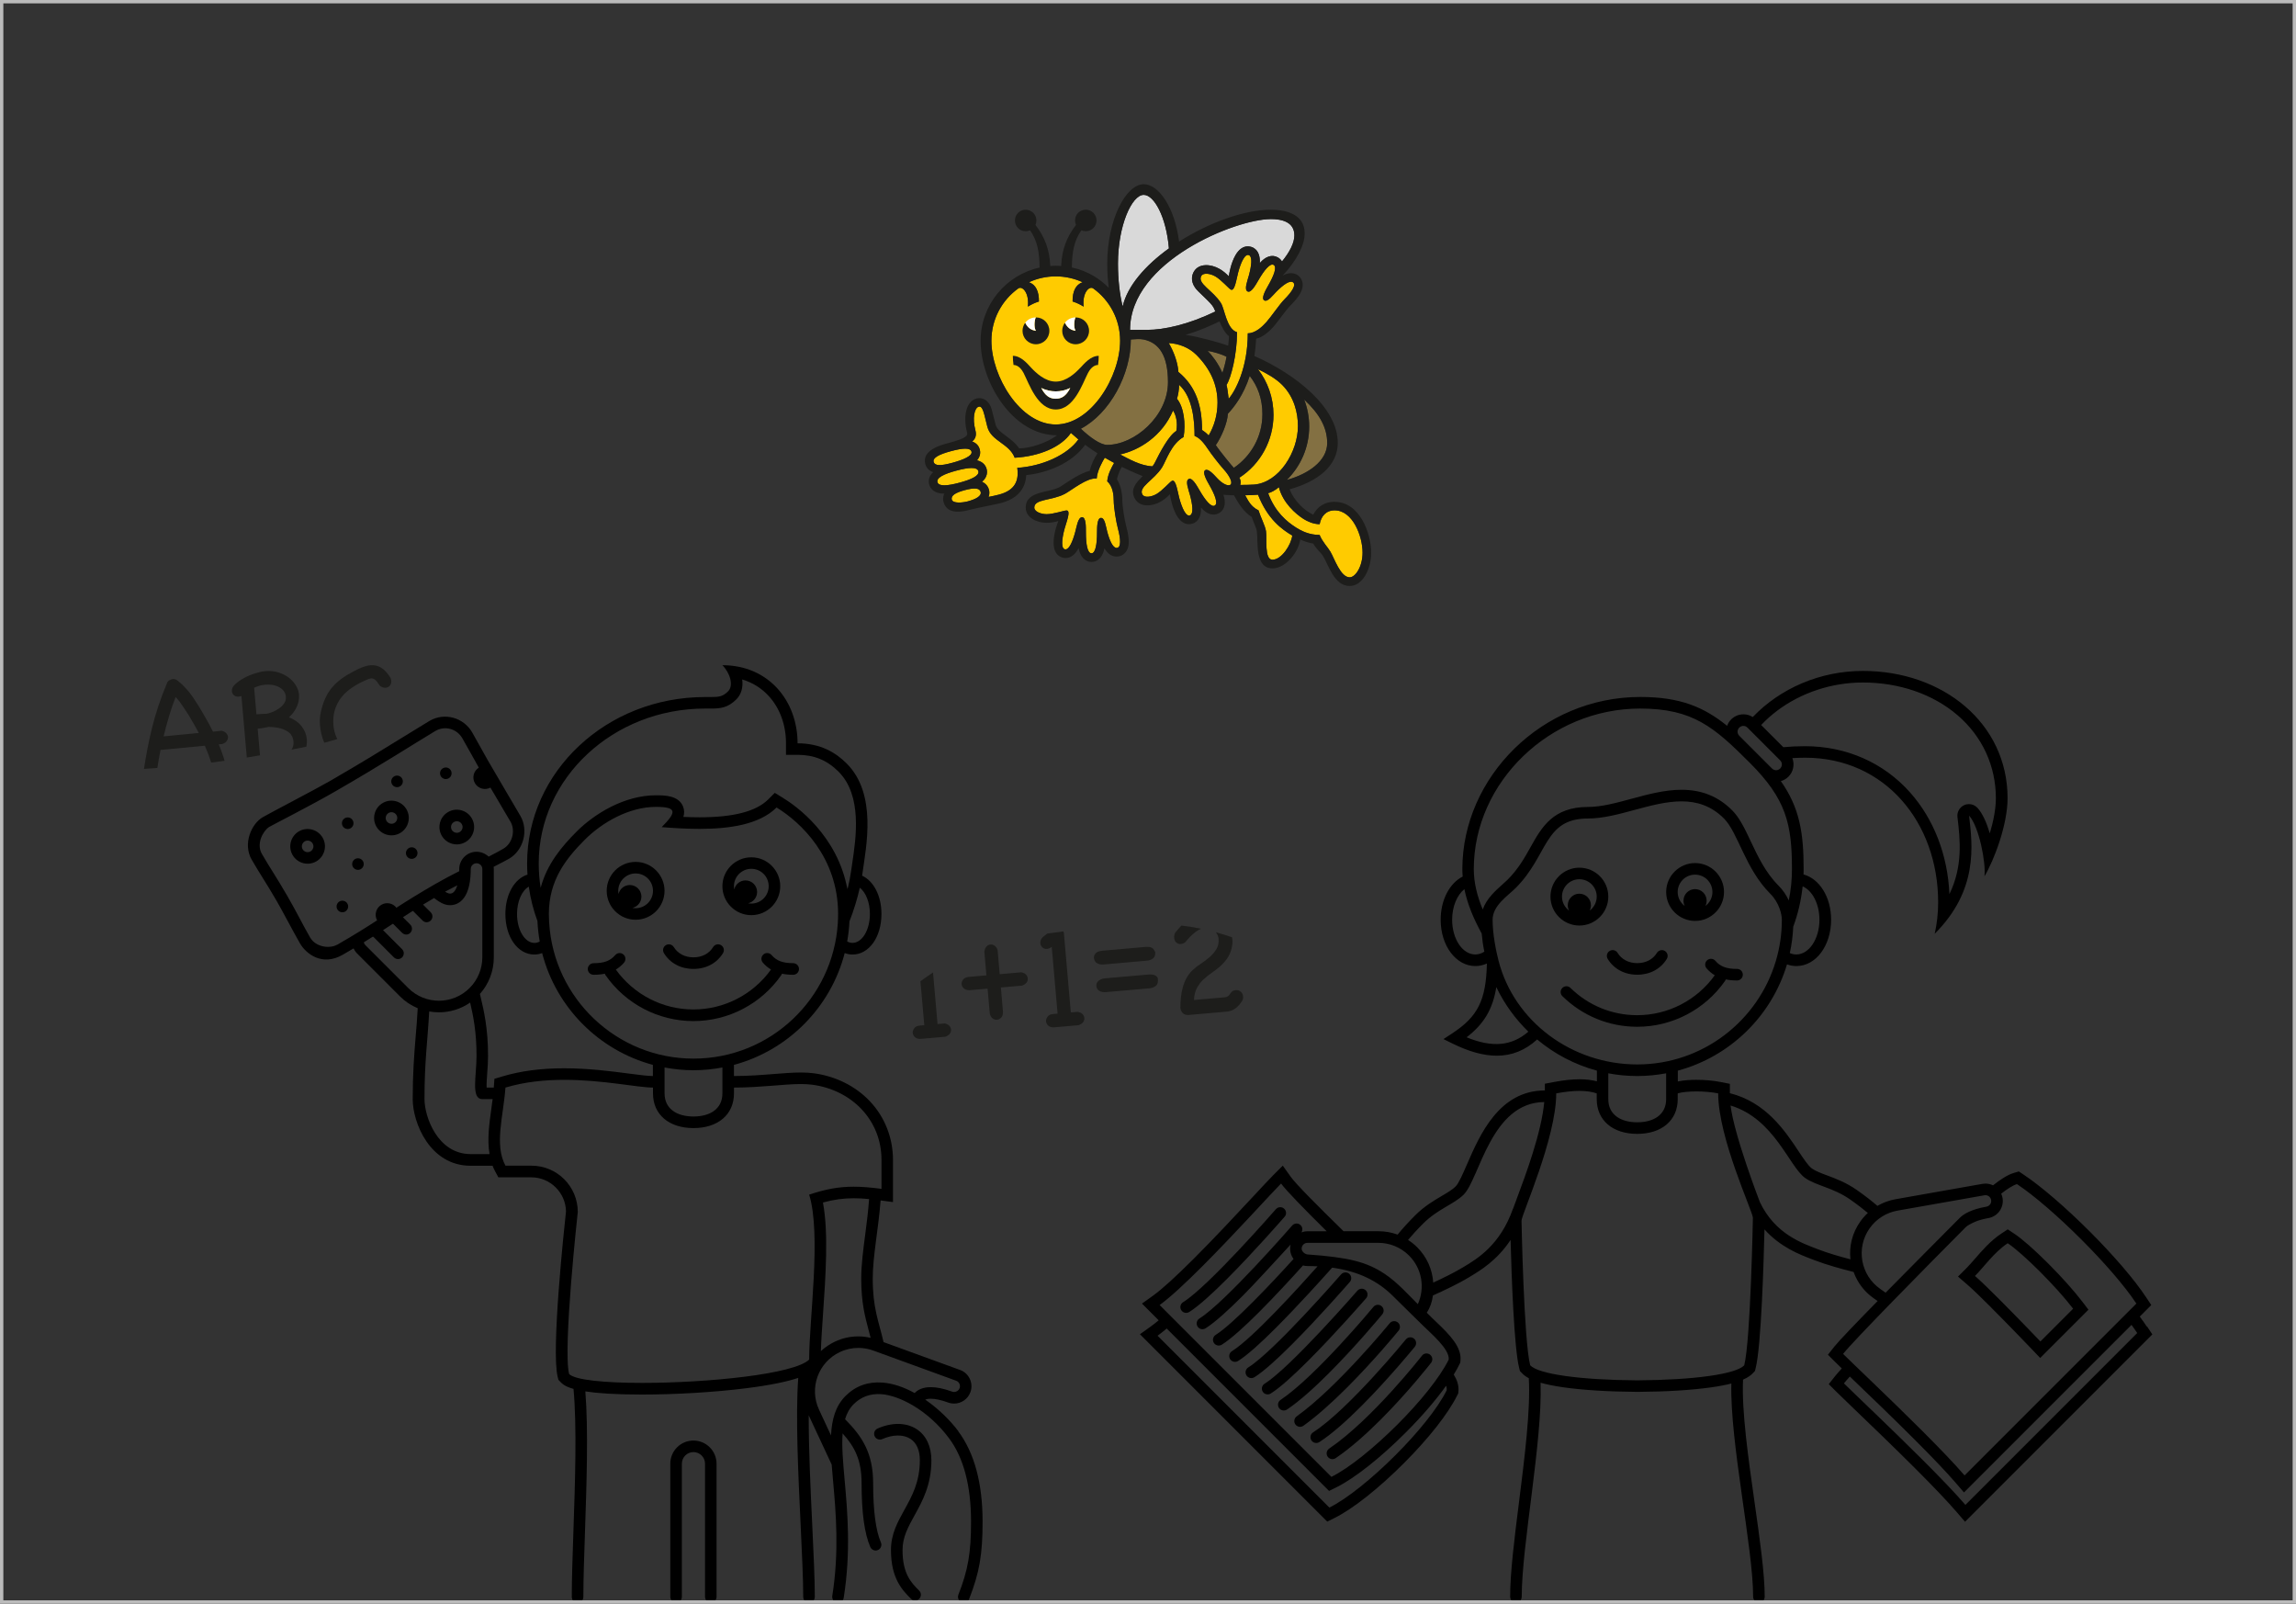 <?xml version="1.0" encoding="UTF-8"?>
<svg id="Ebene_1" data-name="Ebene 1" xmlns="http://www.w3.org/2000/svg" version="1.1" viewBox="0 0 686 479">
  <rect x="0" y="0" width="686" height="479" fill="#333333" stroke="none"/>
  <defs>
    <style>
      .cls-1 {
        fill: #bbb;
      }

      .cls-1, .cls-2, .cls-3, .cls-4, .cls-5, .cls-6, .cls-7 {
        stroke-width: 0px;
      }

      .cls-2 {
        fill: #ffcb00;
      }

      .cls-3 {
        fill: #1d1d1b;
      }

      .cls-4 {
        fill: #837042;
      }

      .cls-5 {
        fill: #000;
      }

      .cls-6 {
        fill: #d9d9d9;
      }

      .cls-7 {
        fill: #fff;
      }
    </style>
  </defs>
  <g>
    <path class="cls-5" d="M212.38,478.67c-.95,0-1.73-.77-1.73-1.73v-39.75c0-1.91-1.55-3.46-3.46-3.46s-3.46,1.55-3.46,3.46v39.75c0,.95-.77,1.73-1.73,1.73s-1.73-.77-1.73-1.73v-39.75c0-3.81,3.1-6.91,6.91-6.91s6.91,3.1,6.91,6.91v39.75c0,.95-.77,1.73-1.73,1.73Z"/>
    <g>
      <path class="cls-5" d="M189.91,257.44c-4.77,0-8.64,3.88-8.64,8.64s3.88,8.64,8.64,8.64,8.64-3.88,8.64-8.64-3.88-8.64-8.64-8.64ZM189.91,271.27c-.33,0-.64-.03-.95-.09,1.53-.35,2.68-1.72,2.68-3.37,0-1.91-1.55-3.46-3.46-3.46-1.64,0-3.01,1.15-3.37,2.68-.06-.31-.09-.63-.09-.95,0-2.86,2.32-5.19,5.19-5.19s5.19,2.32,5.19,5.19-2.32,5.19-5.19,5.19Z"/>
      <path class="cls-5" d="M224.48,256.07c-4.77,0-8.64,3.88-8.64,8.64s3.88,8.64,8.64,8.64,8.64-3.88,8.64-8.64-3.88-8.64-8.64-8.64ZM224.48,269.89c-.33,0-.64-.03-.95-.09,1.53-.35,2.68-1.72,2.68-3.37,0-1.91-1.55-3.46-3.46-3.46-1.64,0-3.01,1.15-3.37,2.68-.06-.31-.09-.63-.09-.95,0-2.86,2.32-5.19,5.19-5.19s5.19,2.32,5.19,5.19-2.32,5.19-5.19,5.19Z"/>
    </g>
    <g>
      <path class="cls-5" d="M207.2,289.41c3.78,0,7-1.72,8.82-4.72.5-.82.24-1.88-.58-2.38-.81-.5-1.88-.24-2.38.58-1.18,1.94-3.32,3.06-5.87,3.06s-4.68-1.12-5.87-3.06c-.5-.81-1.56-1.07-2.38-.58-.82.5-1.07,1.56-.58,2.38,1.83,3,5.04,4.72,8.82,4.72Z"/>
      <path class="cls-5" d="M237.01,287.69c-3.12,0-4.99-.7-6.47-2.42-.62-.72-1.71-.81-2.44-.19-.72.62-.81,1.71-.19,2.44.73.85,1.55,1.53,2.45,2.07-5.36,7.47-13.99,11.93-23.18,11.93s-17.82-4.45-23.18-11.92c.91-.54,1.72-1.22,2.45-2.07.62-.72.54-1.82-.19-2.44-.73-.62-1.82-.54-2.44.19-1.48,1.72-3.35,2.42-6.47,2.42-.95,0-1.73.77-1.73,1.73s.77,1.73,1.73,1.73c1.24,0,2.35-.11,3.36-.32.05.15.12.31.22.45,5.98,8.58,15.79,13.7,26.24,13.7s20.25-5.12,26.24-13.7c.1-.14.16-.29.22-.45,1.02.21,2.13.32,3.36.32.95,0,1.73-.77,1.73-1.73s-.77-1.73-1.73-1.73Z"/>
    </g>
    <g>
      <path class="cls-5" d="M91.05,251.31c.83-.48,1.88-.19,2.36.63s.19,1.88-.63,2.36-1.88.19-2.36-.63-.19-1.88.63-2.36M89.32,248.31c-2.48,1.43-3.33,4.61-1.9,7.08,1.43,2.48,4.61,3.33,7.08,1.9s3.33-4.61,1.9-7.08-4.61-3.33-7.08-1.9h0Z"/>
      <path class="cls-5" d="M135.62,245.53c.83-.48,1.88-.19,2.36.63s.19,1.88-.63,2.36-1.88.19-2.36-.63-.19-1.88.63-2.36M133.89,242.54c-2.48,1.43-3.33,4.61-1.9,7.08,1.43,2.48,4.61,3.33,7.08,1.9,2.48-1.43,3.33-4.61,1.9-7.08-1.43-2.48-4.61-3.33-7.08-1.9h0Z"/>
      <path class="cls-5" d="M116.1,242.83c.83-.48,1.88-.19,2.36.63s.19,1.88-.63,2.36-1.88.19-2.36-.63-.19-1.88.63-2.36M114.37,239.84c-2.48,1.43-3.33,4.61-1.9,7.08s4.61,3.33,7.08,1.9,3.33-4.61,1.9-7.08-4.61-3.33-7.08-1.9h0Z"/>
      <circle class="cls-5" cx="106.95" cy="258.09" r="1.73"/>
      <circle class="cls-5" cx="118.63" cy="233.39" r="1.73"/>
      <circle class="cls-5" cx="102.29" cy="270.76" r="1.73"/>
      <circle class="cls-5" cx="123.01" cy="254.81" r="1.73"/>
      <circle class="cls-5" cx="133.2" cy="230.97" r="1.73"/>
      <circle class="cls-5" cx="103.89" cy="245.89" r="1.73"/>
    </g>
    <g>
      <path class="cls-3" d="M100.77,220.74c-.11-.22-.21-.44-.31-.67-.45-1.08-.73-2.2-.83-3.36-.14-1.64-.02-3.13.36-4.46.39-1.33.96-2.53,1.73-3.58.77-1.06,1.68-1.98,2.75-2.77,1.07-.79,2.19-1.48,3.37-2.07.72-.32,1.31-.59,1.78-.81.47-.22.88-.34,1.23-.38.45-.04.87.1,1.25.43.39.32.84.9,1.37,1.73.56.47,1.15.68,1.76.63.51-.05.93-.26,1.26-.65.32-.39.46-.87.41-1.45-.03-.29-.1-.58-.22-.86-.94-1.48-1.89-2.5-2.85-3.06-.96-.57-2-.8-3.13-.7-.74.06-1.51.25-2.31.54-.8.3-1.67.7-2.6,1.2-1.43.74-2.69,1.51-3.77,2.3-1.08.79-2.03,1.67-2.84,2.63-.81.96-1.48,2.05-2.03,3.27-.54,1.22-.99,2.62-1.34,4.21-.25,1.19-.32,2.46-.2,3.82.16,1.86.59,3.58,1.27,5.16,1.35-.34,2.63-.7,3.87-1.09Z"/>
      <path class="cls-3" d="M71.27,208.09c.29-.03.58-.1.86-.22l1.61,18.4c1.27-.21,2.53-.42,3.79-.64l.15-.03-.69-7.94c.55-.05,1.1-.12,1.66-.22.56-.1,1.11-.2,1.65-.32.94.01,1.87.1,2.77.27.91.16,1.75.47,2.54.92.65.33,1.14.78,1.48,1.33.34.55.54,1.15.6,1.8.08.97-.11,1.79-.57,2.46,1.55-.29,3.01-.57,4.4-.86.16-.74.22-1.48.15-2.24-.12-1.35-.62-2.62-1.5-3.79-.88-1.17-2.16-2.09-3.84-2.76,1.05-.94,1.85-2,2.37-3.2.53-1.2.74-2.41.63-3.63-.08-.87-.37-1.74-.89-2.62-.52-.88-1.22-1.66-2.1-2.35-.89-.68-1.94-1.22-3.16-1.6-1.22-.38-2.55-.51-4-.38-.81.07-1.78.29-2.94.65-1.15.36-2.26.82-3.31,1.39-1.05.56-1.94,1.18-2.66,1.86-.72.68-1.05,1.37-.99,2.08.04.48.25.89.62,1.21.37.33.83.46,1.38.42ZM75.91,205.44c1.03-.51,2.15-.82,3.38-.93.64-.06,1.32-.03,2.03.07.71.1,1.35.3,1.93.59.58.29,1.07.68,1.47,1.16.4.48.63,1.08.69,1.79.06.74-.11,1.41-.53,1.99-.42.59-.93,1.1-1.55,1.52-.61.43-1.26.78-1.95,1.05-.69.27-1.26.44-1.71.51-.52.01-1.03.03-1.53.06-.5.03-1.01.06-1.52.11l-.69-7.93Z"/>
      <path class="cls-3" d="M47.01,229.4c.29-1.85.6-3.67.96-5.44.06,0,.14,0,.22,0,.08,0,.15.01.22,0l12.8-1.22c.61,1.41,1.16,2.83,1.64,4.26.09.26.16.52.24.78,1.34-.17,2.68-.35,4.01-.53-.1-.34-.19-.69-.3-1.03-.42-1.31-.9-2.61-1.44-3.89l1.01-.09c.6-.18,1.05-.47,1.34-.87.29-.4.42-.8.41-1.2-.02-.4-.19-.79-.51-1.15-.32-.36-.8-.61-1.43-.75l-2.56.27c-.35-.72-.72-1.43-1.09-2.14-.37-.71-.77-1.43-1.19-2.14-1.12-2.01-2.33-3.98-3.63-5.91-1.31-1.93-2.87-3.63-4.68-5.09-.03,0-.05,0-.05-.02,0-.02-.02-.02-.05-.02-.25-.21-.53-.33-.86-.39-.33-.05-.67,0-1.01.16-.69.22-1.11.65-1.25,1.28-1.88,4.45-3.38,8.97-4.49,13.56-.94,3.89-1.7,7.84-2.31,11.84,1.32-.08,2.66-.18,4.01-.28ZM50.48,214c.59-1.97,1.26-3.91,2-5.82.75.81,1.43,1.68,2.03,2.6.6.92,1.2,1.83,1.8,2.72.53.9,1.06,1.79,1.57,2.69.52.9,1.03,1.81,1.53,2.74l-10.53,1.02c.48-1.99,1.01-3.97,1.6-5.93Z"/>
    </g>
    <g>
      <g>
        <path class="cls-3" d="M287.93,295.19c-.37-.36-.58-.76-.62-1.21-.04-.48.1-.94.44-1.38.33-.43.87-.7,1.61-.8l5.36-.47-.62-7.1c.1-.66.32-1.16.65-1.52.33-.35.71-.55,1.17-.59.42-.04.83.07,1.22.33.4.26.7.69.92,1.28l.63,7.25,6.43-.56c.63.11,1.1.33,1.42.68.32.35.5.73.54,1.15.04.45-.09.87-.38,1.25-.29.38-.75.68-1.38.9l-6.28.55.63,7.25c.03.74-.14,1.32-.51,1.72-.37.41-.8.63-1.28.67-.45.04-.88-.09-1.3-.4-.42-.3-.7-.81-.86-1.51l-.65-7.39-5.51.48c-.72-.03-1.26-.23-1.63-.59Z"/>
        <path class="cls-3" d="M345.15,284.44c.07.81-.14,1.41-.62,1.81-.48.4-1.13.63-1.93.7l-12.76,1.12c-.81.07-1.49-.05-2.05-.36-.56-.31-.88-.86-.95-1.67.02-.49.14-.84.35-1.05.31-.58,1.07-.92,2.3-1.03l12.76-1.12c1.16-.1,1.94.11,2.34.62.37.49.56.81.57.97ZM345.92,292.16c.16,1.06-.02,1.81-.53,2.26-.51.45-1.19.71-2.03.79l-12.85,1.12c-.87.08-1.56-.05-2.08-.38-.52-.33-.8-.81-.86-1.43s.17-1.15.67-1.57c.5-.42,1.14-.66,1.91-.73l12.85-1.12c1.58-.14,2.55.21,2.92,1.06Z"/>
      </g>
      <g>
        <path class="cls-3" d="M354.23,281.34c.88-1.12,1.86-2.1,2.95-2.96.52-.41,1.08-.73,1.68-.97-1.87-.39-3.81-.71-5.87-.95-.02.02-.04.04-.06.06-.65.69-1.26,1.38-1.81,2.08-.25.51-.35,1.02-.3,1.54.05.58.26,1.04.63,1.38.37.34.83.49,1.38.44.52-.05.98-.25,1.41-.61Z"/>
        <path class="cls-3" d="M370.72,296.23c-.39-.37-.87-.53-1.45-.48-.16.01-.35.05-.55.1-.21.05-.39.13-.54.24-.12.08-.31.29-.55.63-.25.35-.4.55-.46.62-.09.07-.23.17-.41.3-.18.13-.47.21-.85.25l-9.18.8c.07-1.43.37-2.64.9-3.61.53-.97,1.18-1.82,1.95-2.53.77-.72,1.6-1.38,2.5-2,.9-.61,1.77-1.29,2.6-2.03.83-.74,1.56-1.61,2.21-2.6.64-1,1.08-2.25,1.3-3.77.06-.46.07-.9.03-1.32-.03-.3-.06-.6-.11-.88-1.58-.54-3.17-1.04-4.81-1.49.08.11.15.23.22.35.03.03.13.22.29.56.16.34.25.68.28,1,.1,1.19-.11,2.23-.65,3.12-.54.89-1.22,1.69-2.03,2.39-.81.7-1.68,1.36-2.6,1.96-.92.6-1.73,1.22-2.42,1.87-.78.75-1.41,1.56-1.88,2.43-.48.87-.85,1.8-1.12,2.78-.27.98-.46,1.99-.56,3.02-.1,1.03-.16,2.08-.16,3.15.25,1.37,1.01,2.07,2.28,2.09l11.5-1.01c1.06-.09,1.98-.44,2.76-1.04.78-.6,1.43-1.37,1.97-2.29.06-.07.12-.21.18-.41.06-.2.08-.48.05-.83-.05-.55-.27-1.01-.66-1.38Z"/>
      </g>
      <path class="cls-3" d="M322.02,302.22l-2.08.18-2.08-23.82c-.05-.13-.1-.26-.15-.37-1.69.22-3.3.43-4.82.64l-1.29,1.02c-.3.29-.51.6-.63.93-.12.34-.16.65-.14.94.04.48.25.9.62,1.24.37.34.83.49,1.38.44.52-.05.98-.25,1.41-.61l1.75,19.96-1.4.12c-.74.06-1.28.33-1.61.8-.33.47-.48.93-.44,1.38.04.45.25.86.62,1.24.37.37.92.56,1.63.56l7.44-.65c.63-.22,1.09-.52,1.38-.9.29-.38.42-.8.38-1.25-.04-.42-.22-.8-.54-1.15-.32-.34-.8-.57-1.42-.68Z"/>
      <path class="cls-3" d="M282.2,305.7l-2.08.18-1.35-15.41c-1.1.72-2.38,1.63-3.76,2.63l1.15,13.12-1.4.12c-.74.06-1.28.33-1.61.8-.33.47-.48.93-.44,1.38.04.45.25.86.62,1.24.37.37.92.56,1.63.56l7.44-.65c.63-.22,1.09-.52,1.38-.9.29-.38.42-.8.38-1.25-.04-.42-.22-.8-.54-1.15-.32-.34-.8-.57-1.42-.68Z"/>
    </g>
    <g>
      <path class="cls-5" d="M122.59,278.62c.67-.68.67-1.77,0-2.44l-3.02-3.02-2.2,1.47-.73.49,3.51,3.51c.34.34.78.51,1.22.51s.88-.17,1.22-.51Z"/>
      <path class="cls-5" d="M117.7,285.96c.34.34.78.51,1.22.51s.88-.17,1.22-.51c.67-.67.67-1.77,0-2.44l-6.43-6.43-3.35,2.25c.44,0,.88.17,1.22.51l6.11,6.11Z"/>
      <g>
        <path class="cls-5" d="M286.36,427.52c-2.45-3.27-5.96-6.74-9.93-9.47.37-.15.9-.26,1.64-.26,1.4,0,3.16.38,5.23,1.14.57.21,1.17.31,1.77.31,2.17,0,4.13-1.37,4.87-3.41.47-1.3.41-2.71-.17-3.96-.59-1.26-1.62-2.21-2.93-2.68l-22.85-8.31c-1.47-6.38-3.23-10.1-3.23-18.98,0-6.68,1.7-14.78,2.35-23.34l3.7.49v-12.58c0-6.58-2.44-12.8-6.87-17.5-4.29-4.55-10.28-7.54-16.87-8.4-1.13-.15-2.37-.22-3.79-.22-2.46,0-5.2.22-8.11.45-3.53.28-7.53.6-11.88.6v-3.33c16.17-4.34,28.9-17.17,33.09-33.39.74.28,1.52.43,2.34.43,4.93,0,8.64-5.2,8.64-12.1,0-5.48-2.35-9.87-5.78-11.45.06-.36.11-.73.16-1.08,1.03-7.48,4.37-23.28-4.75-32.41-3.18-3.18-7.69-6.05-14.69-6.05,0-12.67-8.65-23.33-22.47-23.33,2.31,2.31,3.42,6.08,1.73,7.78-1.6,1.6-2.71,1.73-5.2,1.73-.51,0-1.08,0-1.72,0-29.38,0-53.15,22.25-53.15,49.69,0,1.13.04,2.24.11,3.35-3.87,1.22-6.6,5.87-6.6,11.77,0,6.9,3.72,12.1,8.64,12.1.82,0,1.6-.15,2.34-.43,4.19,16.23,16.92,29.05,33.09,33.39v3.33h0c-1.56,0-4.18-.34-7.22-.74-5.05-.66-11.96-1.57-19.25-1.57-7,0-13.08.8-18.6,2.46l-2.28.68-.17,2.38c0,.08-.02.17-.02.25h-2.13c-.06-1.19.08-3.09.18-4.46.12-1.64.24-3.34.24-5.05,0-8.22-1.26-13.54-2.28-17.82-.05-.22-.1-.43-.15-.65,2.69-3.02,4.16-6.87,4.15-10.95v-26.34c0-.23-.02-.46-.05-.68,2.08-1.06,3.76-1.93,4.59-2.41,4.31-2.49,5.91-8.46,3.42-12.77-.37-.64-7.17-12.17-9.79-16.7-.84-1.45-3.97-7.13-4.63-8.27-2.58-4.47-8.27-6.02-12.69-3.47,0,0-5.34,3.25-8.09,4.95-5.72,3.54-12.21,7.55-21.84,13.11-4.14,2.39-17.5,9.33-19.95,10.74-3.33,1.92-6.07,7.89-3.3,12.7,1.19,2.06,2.21,3.7,3.3,5.45,1.25,2.01,2.55,4.08,4.29,7.1,1.6,2.77,4.98,9.23,6.82,12.42,1.81,3.14,6.64,6.96,12.77,3.42,1.16-.67,2.24-1.3,3.25-1.9.25.53.58,1.03,1.01,1.47,10.4,10.4,12.41,12.41,12.83,12.83h0c1.55,1.56,3.36,2.76,5.33,3.57-.17,3.4-.42,5.93-.66,8.95-.41,5.16-.84,10.51-.84,18.22,0,6.93,5.07,19.88,17.28,19.88h6.58c.22.55.46,1.1.75,1.64l.98,1.82h9.84c5.66,0,10.27,4.56,10.37,10.19-.56,5.11-4.46,41.65-2.48,49.42l.22.87.62.65c.48.51,1.26,1.32,3.89,2.07,1.03,11.22.47,27.84-.04,42.71-.25,7.26-.48,14.12-.48,19.4,0,.95.77,1.73,1.73,1.73s1.73-.77,1.73-1.73c0-5.22.23-12.05.48-19.28.49-14.51,1.04-30.66.11-42.09,3.54.55,8.84.94,16.91.94,10.15,0,21.76-.7,31.06-1.87,7.62-.96,12.46-2.04,15.64-3.1-.83,11.41-.01,28.58.72,44.01.39,8.3.77,16.15.77,21.38,0,.95.77,1.73,1.73,1.73s1.73-.77,1.73-1.73c0-5.32-.36-12.84-.77-21.55-.5-10.48-1.07-22.52-1.05-32.67.29.63,1.55,3.32,6.86,14.71.12,1.61.27,3.29.43,5.02.83,9.31,1.86,20.89-.25,34.22-.15.94.49,1.83,1.44,1.98.94.15,1.83-.49,1.98-1.44,2.18-13.76,1.13-25.57.28-35.07-.49-5.47-.9-10.15-.61-14.01,3.69,4.09,5.67,8.07,5.67,14.88,0,8.75.85,14.99,2.6,19.05.28.65.92,1.05,1.59,1.05.23,0,.46-.05.68-.14.88-.38,1.28-1.39.9-2.27-1.54-3.58-2.32-9.53-2.32-17.69,0-8.92-3.21-13.93-8.39-19.12.53-1.76,1.34-3.27,2.57-4.49,2.22-2.22,5-3.22,8.28-2.99,5.29.38,13.87,4.66,20.22,13.17,4.36,5.84,6.57,14.21,6.57,24.89,0,9.33-.88,14.43-3.78,21.84-.35.89.09,1.89.98,2.24.21.08.42.12.63.12.69,0,1.34-.42,1.61-1.1,3.08-7.88,4.01-13.27,4.01-23.1,0-11.44-2.44-20.51-7.26-26.96ZM100.71,282.18c-2.11,1.22-6.34.81-8.05-2.16-2.17-3.75-3.81-7.2-6.82-12.42-3.31-5.73-5.1-8.23-7.59-12.54-1.78-3.08.4-6.93,2.16-8.05.59-.38,12.29-6.31,19.82-10.66,14.44-8.33,22-13.3,29.84-18.01.03-.02.06-.03.09-.05,2.78-1.6,6.33-.62,7.97,2.21,1.35,2.33,4.83,8.62,4.93,8.79-1.57.98-2.09,3.04-1.16,4.65.94,1.62,3,2.19,4.63,1.31,2.78,4.75,5.28,8.95,6.01,10.21,1.49,2.58.6,6.46-2.16,8.05-1.41.81-2.88,1.59-4.39,2.36-.03-.03-.06-.05-.09-.08-.08-.08-.17-.16-.26-.23-.04-.03-.08-.06-.13-.09-.09-.07-.18-.13-.27-.19-.05-.03-.1-.06-.15-.09-.09-.05-.18-.11-.27-.16-.06-.03-.12-.06-.18-.09-.09-.04-.17-.09-.26-.12-.07-.03-.15-.05-.22-.08-.08-.03-.16-.06-.25-.09-.09-.03-.18-.05-.26-.07-.08-.02-.15-.04-.23-.06-.11-.02-.22-.03-.32-.05-.06,0-.12-.02-.18-.03-.17-.02-.35-.03-.52-.03-2.86,0-5.19,2.33-5.19,5.19,0,.21,0,.41,0,.62-2.28,1.15-4.63,2.37-7.04,3.76-5.18,2.99-8.68,5.18-11.73,7.15-1.04-1.36-2.95-1.77-4.47-.89-1.63.94-2.2,3.02-1.3,4.66-3.13,2.03-6.63,4.24-11.94,7.3ZM136.63,264.43c-.47,1.58-1.2,2.48-2.12,2.48-.22,0-.62,0-1.53-.57.98-.53,2.24-1.19,3.65-1.91ZM121.98,295.12s-12.83-12.83-12.83-12.83c-.24-.24-.38-.53-.45-.83,3.36-2.05,5.91-3.73,8.4-5.36,3.41-2.24,6.93-4.54,12.59-7.87,2.31,1.81,3.61,2.14,4.82,2.14s5.39-.42,6.05-8.49c0-.06,0-.12.01-.18.01-.17.02-.33.03-.51,0-.12.01-.24.02-.37,0-.13.01-.26.02-.4,0-.27.01-.55.01-.84,0-.95.77-1.73,1.73-1.73s1.73.77,1.73,1.73v26.34c0,3.33-1.26,6.65-3.8,9.19-2.53,2.53-5.85,3.8-9.17,3.8s-6.64-1.27-9.17-3.8ZM146.79,331.27c-.63,4.52-1.27,9.15-.52,13.45h-5.61c-9.97,0-13.83-11.23-13.83-16.42,0-11.33.92-17.17,1.41-26.19.95.17,1.92.26,2.9.26,3.38,0,6.6-1.02,9.33-2.91.92,3.94,1.91,8.76,1.91,15.87,0,6.05-1.73,12.96,1.73,12.96h3.08c-.13,1-.26,1.99-.4,2.97ZM259.91,272.99c0,4.77-2.32,8.64-5.19,8.64-.56,0-1.1-.15-1.6-.43.35-1.96.59-3.96.68-6,1.36-3.43,2.38-6.88,3.09-10.05,1.78,1.37,3.02,4.36,3.02,7.84ZM159.67,281.64c-2.86,0-5.19-3.87-5.19-8.64,0-3.79,1.47-7.01,3.51-8.17.5,3.56,1.38,7,2.59,10.28.09,2.07.33,4.11.68,6.11-.5.27-1.04.43-1.6.43ZM161.53,265.15c-.38-2.39-.57-4.83-.57-7.28,0-25.49,22.29-46.23,49.69-46.23.33,0,.64,0,.94,0,.27,0,.53,0,.78,0,2.87,0,5.09-.2,7.64-2.75,1.46-1.46,2.07-3.58,1.74-5.94,3.09.92,5.78,2.59,7.95,4.97,3.32,3.62,5.14,8.63,5.14,14.08v3.46h3.46c4.92,0,8.81,1.6,12.25,5.04,7.12,7.12,5.22,19.79,4.08,27.36-.11.77-.22,1.48-.31,2.13-.23,1.67-.59,3.56-1.08,5.57-.04-.24-.07-.49-.11-.73l.08.88c-2.97-16.2-15.27-24.96-19.4-27.47l-2.32-1.42-1.92,1.92c-3.62,3.62-10.34,5.38-20.55,5.38-1.63,0-3.26-.04-4.84-.12.31-1.01.33-2.07-.12-3.15-1.37-3.3-5.57-3.3-8.09-3.3-9.48,0-18.43,5.58-23.65,10.8-4.57,4.57-8.88,9.75-10.77,16.79ZM164.07,275.51h0c-.05-.83-.08-1.67-.08-2.52,0-10.12,5.17-16.59,10.76-22.19,5.18-5.18,13.24-9.79,21.21-9.79,6.34,0,6.27,1.51,1.73,6.05,3.48.27,7.38.52,11.33.52,8.81,0,17.86-1.25,23-6.39,7.16,4.37,18.39,14.84,18.39,31.8,0,.93-.04,1.86-.09,2.77h0c-1.43,22.57-20.18,40.44-43.11,40.44s-41.83-18-43.13-40.69ZM215.84,318.85v7.73c0,4.77-3.87,6.91-8.64,6.91s-8.64-2.14-8.64-6.91c0,0,0-3.74,0-7.73,2.8.53,5.69.82,8.64.82s5.84-.29,8.64-.82ZM241.77,406.08c-4.39,4.39-30.39,6.98-49.91,6.98-11.1,0-20.1-.84-21.82-2.66-1.91-7.51,2.59-48.39,2.59-48.39,0-7.64-6.19-13.83-13.83-13.83h-7.78c-3.37-6.28-.63-14.69,0-23.33,5.79-1.73,11.84-2.31,17.61-2.31,11.52,0,21.86,2.31,26.47,2.31h0v1.73c0,6.3,4.75,10.37,12.1,10.37s12.1-4.07,12.1-10.37v-1.73c8.09,0,14.78-1.05,19.99-1.05,1.19,0,2.31.06,3.34.19,11.83,1.55,20.74,10.54,20.74,22.47v8.64c-3.13-.41-5.8-.64-8.31-.64-4.43,0-8.33.71-13.3,2.37,3.67,11.9,0,37.22,0,49.26ZM245.89,359.18c3.27-.89,6.08-1.27,9.18-1.27,1.39,0,2.89.08,4.6.24-.26,3.56-.7,7.08-1.15,10.52-.62,4.7-1.2,9.14-1.2,13.21,0,7.19,1.1,11.27,2.25,15.59.19.69.37,1.39.56,2.13-1.21-.28-2.44-.43-3.69-.43h0c-2.4,0-4.74.52-6.93,1.54-1.58.74-3.01,1.71-4.25,2.86.1-3.15.36-6.97.64-10.98.79-11.52,1.68-24.4-.02-33.41ZM263.61,412.96c-4.32-.31-8.01,1.03-10.97,3.99-2.99,2.99-4.11,6.97-4.35,11.8-1.83-3.92-3.58-7.69-3.58-7.69-3.03-6.49-.22-14.2,6.27-17.23,1.77-.83,3.63-1.22,5.47-1.22,1.53,0,3.05.27,4.47.79l24.76,9.01c.9.33,1.36,1.32,1.03,2.22-.26.7-.92,1.14-1.62,1.14-.2,0-.4-.03-.59-.1-2.68-.97-4.77-1.34-6.42-1.34-2.51,0-3.96.87-4.8,1.76-3.13-1.72-6.44-2.9-9.66-3.13Z"/>
        <path class="cls-5" d="M278.28,436.17c0-4.14-1.56-7.43-4.38-9.28-3.12-2.03-7.38-2.1-11.7-.2-.87.39-1.27,1.41-.88,2.28.39.87,1.41,1.27,2.28.88,3.18-1.41,6.33-1.43,8.42-.07,1.84,1.2,2.81,3.4,2.81,6.38,0,6.48-2.34,10.71-4.61,14.81-2.07,3.73-4.02,7.26-4.02,12.01,0,8.59,3.47,12.05,6,14.58.34.34.78.51,1.22.51s.88-.17,1.22-.51c.67-.68.67-1.77,0-2.44-2.34-2.34-4.98-4.98-4.98-12.14,0-3.86,1.66-6.86,3.58-10.34,2.36-4.27,5.04-9.1,5.04-16.48Z"/>
      </g>
      <path class="cls-5" d="M127.48,275.46c.44,0,.88-.17,1.22-.51.67-.67.67-1.77,0-2.44l-3.26-3.26-2.93,1.96,3.75,3.75c.34.34.78.51,1.22.51Z"/>
    </g>
  </g>
  <g>
    <g>
      <path class="cls-5" d="M471.89,259.17c-4.77,0-8.64,3.88-8.64,8.64s3.88,8.64,8.64,8.64,8.64-3.88,8.64-8.64-3.88-8.64-8.64-8.64ZM474.96,271.98c.24-.47.38-1.01.38-1.58,0-1.91-1.55-3.46-3.46-3.46s-3.46,1.55-3.46,3.46c0,.57.14,1.1.38,1.58-1.28-.94-2.11-2.46-2.11-4.17,0-2.86,2.32-5.19,5.19-5.19s5.19,2.32,5.19,5.19c0,1.71-.83,3.22-2.11,4.17Z"/>
      <path class="cls-5" d="M506.46,257.79c-4.77,0-8.64,3.88-8.64,8.64s3.88,8.64,8.64,8.64,8.64-3.88,8.64-8.64-3.88-8.64-8.64-8.64ZM509.53,270.61c.24-.47.38-1.01.38-1.58,0-1.91-1.55-3.46-3.46-3.46s-3.46,1.55-3.46,3.46c0,.57.14,1.1.38,1.58-1.28-.94-2.11-2.46-2.11-4.17,0-2.86,2.32-5.19,5.19-5.19s5.19,2.32,5.19,5.19c0,1.71-.83,3.22-2.11,4.17Z"/>
    </g>
    <path class="cls-5" d="M489.17,291.14c-3.78,0-6.99-1.72-8.82-4.72-.5-.82-.24-1.88.58-2.38.82-.5,1.88-.24,2.38.58,1.19,1.94,3.32,3.06,5.87,3.06s4.69-1.12,5.87-3.06c.5-.81,1.56-1.07,2.38-.58.82.5,1.07,1.56.58,2.38-1.83,3-5.04,4.72-8.82,4.72Z"/>
    <path class="cls-5" d="M518.99,289.41c-3.12,0-4.99-.7-6.47-2.42-.62-.72-1.71-.81-2.44-.19-.72.62-.81,1.71-.19,2.44.73.85,1.55,1.53,2.45,2.07-5.36,7.47-13.99,11.92-23.18,11.92-7.5,0-14.58-2.89-19.94-8.15-.68-.67-1.78-.66-2.44.03-.67.68-.66,1.78.03,2.44,6.01,5.89,13.95,9.14,22.36,9.14,10.44,0,20.25-5.12,26.24-13.7.1-.14.16-.29.22-.45,1.02.21,2.13.32,3.36.32.95,0,1.73-.77,1.73-1.73s-.77-1.73-1.73-1.73Z"/>
    <g>
      <path class="cls-5" d="M383.82,363.44c.63-.72.55-1.81-.17-2.44-.72-.63-1.81-.54-2.44.17-.2.23-20.05,23.01-27.72,27.78-.81.5-1.06,1.57-.56,2.38.5.81,1.57,1.06,2.38.56,2.79-1.74,6.95-5.54,11.22-9.82,8.14-8.14,16.73-18,17.28-18.63Z"/>
      <path class="cls-5" d="M403.3,382.92c.63-.72.55-1.81-.17-2.44-.72-.63-1.81-.54-2.44.17-.2.23-20.05,23.01-27.72,27.78-.81.5-1.06,1.57-.56,2.38.5.81,1.57,1.06,2.38.56,2.79-1.74,6.95-5.54,11.22-9.82,8.14-8.14,16.73-18,17.28-18.63Z"/>
      <path class="cls-5" d="M408.17,387.79c.63-.72.55-1.81-.17-2.44-.72-.63-1.81-.54-2.44.17-.2.23-20.05,23.01-27.72,27.78-.81.5-1.06,1.57-.56,2.38.5.81,1.57,1.06,2.38.56,2.79-1.74,6.95-5.54,11.22-9.82,8.14-8.14,16.73-18,17.28-18.63Z"/>
      <path class="cls-5" d="M413.01,392.56c.61-.74.5-1.83-.23-2.43-.74-.61-1.83-.5-2.43.23-.17.21-17.12,20.64-27.74,27.78-.79.53-1,1.61-.47,2.4.53.79,1.61,1,2.4.47,3.78-2.54,8.23-6.57,12.47-10.82,8.15-8.15,15.54-17.06,16.01-17.63Z"/>
      <path class="cls-5" d="M417.89,397.43c.6-.74.49-1.83-.25-2.43-.74-.6-1.83-.5-2.43.25-.15.19-15.67,19.13-27.78,27.8-.77.56-.95,1.64-.4,2.41.56.78,1.64.95,2.41.4,4.26-3.05,8.85-7.24,13.08-11.47,8.15-8.15,14.94-16.43,15.36-16.95Z"/>
      <path class="cls-5" d="M422.72,402.26c.6-.74.49-1.83-.25-2.43-.74-.6-1.82-.49-2.43.25-.17.21-17.07,20.87-27.71,27.75-.8.52-1.03,1.59-.51,2.39.52.8,1.59,1.03,2.39.51,3.8-2.46,8.26-6.47,12.51-10.72,8.15-8.15,15.53-17.17,16-17.74Z"/>
      <path class="cls-5" d="M424.85,404.94c-.15.19-14.87,19.01-27.72,27.74-.79.54-.99,1.61-.46,2.4.54.79,1.61.99,2.4.46,4.54-3.08,9.23-7.29,13.47-11.53,8.16-8.16,14.63-16.43,15.04-16.95.59-.75.45-1.84-.3-2.43s-1.84-.46-2.43.3Z"/>
      <path class="cls-5" d="M594.91,390.54c5.7,5.7,12.15,12.45,12.22,12.52l2.44,2.56,2.5-2.5,9.78-9.78,2.14-2.14-1.83-2.4c-2.45-3.21-6.18-7.38-10.23-11.43-4.11-4.11-7.81-7.36-10.16-8.91l-1.91-1.26-1.91,1.27c-3.2,2.13-5.68,4.99-7.87,7.51-.87,1.01-1.7,1.96-2.44,2.7l-2.63,2.63,2.82,2.43c1.4,1.21,3.79,3.5,7.1,6.8ZM599.85,371.34c2.27,1.5,5.92,4.77,9.63,8.47,3.7,3.7,7.45,7.84,9.93,11.09l-9.78,9.78s-6.48-6.78-12.27-12.58c-2.9-2.9-5.62-5.55-7.28-6.98,2.64-2.64,5.7-7.06,9.78-9.78Z"/>
    </g>
    <path class="cls-5" d="M641.44,396.26c-.62-.94-1.34-1.95-2.12-3.01l1.44-1.44,2-2-1.56-2.35c-3.47-5.25-9.59-12.38-16.77-19.57-7.25-7.25-14.68-13.64-19.89-17.09l-1.35-.9-1.55.46c-1.81.54-3.99,1.96-6.16,3.69-.69-.33-1.46-.52-2.26-.52h0c-.3,0-.6.03-.9.08l-25.94,4.58c-1.95.34-3.79,1.02-5.45,1.99-1.56-1.35-3.54-2.92-6.17-4.76-3.14-2.2-6.29-3.38-8.82-4.32-1.85-.69-3.45-1.29-4.59-2.09-1.03-.72-2.54-2.99-4-5.19-4.01-6.03-9.75-14.63-20.5-17.29v-2.8l-2.79-.55c-2.13-.42-4.69-.65-7.21-.65-1.57,0-3.7.09-5.55.49v-3.23c15.61-4.2,28.01-16.3,32.62-31.74.89.32,1.83.5,2.81.5,5.82,0,10.37-6.07,10.37-13.83,0-6.77-3.48-12.25-8.24-13.53.02-.53.03-1.06.03-1.6,0-10.77-1.17-18.24-6.81-26.28.83-.23,1.62-.67,2.27-1.32,1.5-1.5,1.88-3.68,1.17-5.54,1.27-.08,2.54-.13,3.81-.13,23.86,0,39.75,19.35,39.75,43.21,0,3.22-.36,6.36-1.03,9.38,13.04-13.04,11.31-26.34,10.27-35.29,2.97,3.2,5.09,14.15,4.59,18.13,2.86-4.76,6.91-15.38,6.91-23.33,0-22.43-19.35-38.02-43.21-38.02-12.81,0-24.71,5.2-32.92,13.77-.85-.54-1.81-.81-2.78-.81-1.33,0-2.65.51-3.67,1.52-.56.56-.96,1.22-1.21,1.92-6.93-5.59-13.98-8.62-25.96-8.62-29.38,0-53.15,23.98-53.15,51.42,0,.75.04,1.48.1,2.22-3.89,1.98-6.58,6.94-6.58,12.9,0,7.75,4.56,13.83,10.37,13.83,1.21,0,2.36-.27,3.44-.75-.24,11.03-2.74,15.88-10.43,20.91l-2.54,1.66,2.72,1.34c4.88,2.4,9.26,3.62,13.21,3.62,4.53,0,8.5-1.61,12.06-4.85,5.13,4.3,11.2,7.52,17.85,9.31v3.19c-1.55-.4-3.25-.61-5.16-.61-2.22,0-4.69.26-7.57.8l-2.82.53v2.01c-13.66,0-19.42,13.24-23.23,22-1.23,2.82-2.5,5.75-3.41,6.66-.98.98-2.46,1.85-4.16,2.85-2.33,1.37-5.22,3.08-7.94,5.79-2.27,2.27-3.95,4.16-5.25,5.76-1.8-.66-3.72-1.01-5.69-1.01h-.03s-10.43,0-10.43,0c-7.86-7.7-14.21-14.05-15.79-16.27l-2.37-3.32-2.89,2.89c-1.08,1.08-3.06,3.2-5.79,6.14-4.88,5.24-11.56,12.41-17.84,18.69-5.46,5.46-9.58,9.2-12.24,11.11l-3.31,2.37,2.88,2.88,2.11,2.11c-.85.71-1.62,1.32-2.29,1.8l-3.31,2.37,2.88,2.88,51.33,51.33,1.75,1.75,2.22-1.1c5.39-2.67,13.12-8.77,20.67-16.33,7.46-7.46,13.28-14.87,15.97-20.32l.28-.57.06-.64c.16-1.7-.4-3.33-1.4-4.96.64-1.05,1.21-2.05,1.67-3l.28-.57.06-.64c.37-3.98-3.12-7.62-7.36-11.62-.48-.46-.9-.85-1.22-1.17-.46-.46-.96-.96-1.49-1.48,1.02-1.57,1.58-3.23,1.84-5.14,3.43-1.56,7.28-3.32,11.02-5.58,3.26-1.97,8.13-4.9,12.18-11.01.28,10.66,1.03,32.23,2.57,38.28l.22.87.62.65c.44.47,1.05.98,2.03,1.5.56,9.38-1.27,23.91-2.91,36.91-1.37,10.85-2.66,21.1-2.66,28.35,0,.95.77,1.73,1.73,1.73s1.73-.77,1.73-1.73c0-15.48,6.22-46.29,5.63-63.91,1.73.49,3.99.97,6.96,1.39,5.81.82,13.41,1.28,21.96,1.34h.02s.02,0,.02,0c8.55-.05,16.15-.52,21.96-1.34,2.49-.35,4.48-.74,6.08-1.15-.44,17.57,6.51,49.1,6.51,63.67,0,.95.77,1.73,1.73,1.73s1.73-.77,1.73-1.73h0c0-6.9-1.47-17.2-3.02-28.11-1.85-12.99-3.91-27.48-3.45-36.72,1.53-.67,2.37-1.34,2.93-1.93l.62-.65.22-.87c1.66-6.54,2.4-31.79,2.63-41.43,4.75,5.31,10.52,7.51,14.06,8.86l.67.26c4.11,1.58,8.23,2.66,11.9,3.6,1.14,3.17,3.21,5.91,6.03,7.87l1.15.8c-6.41,6.54-11.6,11.93-12.95,13.64l-1.9,2.41,2.17,2.17c.47.47,1.14,1.13,1.97,1.92-.9.99-1.58,1.78-1.99,2.29l-1.9,2.41,2.17,2.17c1.06,1.06,3.15,3.06,5.78,5.59,4.92,4.72,11.65,11.18,17.95,17.48,5.54,5.54,9.71,9.92,12.39,13.04l2.43,2.82,2.63-2.63,51.33-51.33,2-2-1.56-2.35ZM538.59,264.75c2.9,1.23,5.02,5.23,5.02,9.97,0,5.73-3.1,10.37-6.91,10.37-.68,0-1.33-.15-1.94-.42.56-2.55.91-5.17,1.02-7.85,1.41-3.82,2.37-7.87,2.81-12.07ZM530.92,212.33c7.25-5.46,16.36-8.47,25.66-8.47,10.9,0,20.96,3.47,28.3,9.77,7.38,6.33,11.45,15.14,11.45,24.8,0,3.16-.74,6.9-1.81,10.48-.93-3.13-2.18-5.98-3.7-7.62-.67-.72-1.59-1.11-2.53-1.11-.49,0-.98.1-1.45.32-1.36.63-2.16,2.05-1.99,3.54l.04.32c.73,6.29,1.66,14.29-2.44,22.7-.51-11.67-4.64-22.37-11.75-30.36-7.92-8.91-19.08-13.82-31.41-13.82-2.29,0-4.45.11-6.46.3l-6.63-6.63c1.44-1.51,3.01-2.93,4.72-4.22ZM519.66,217.33c.44-.44.95-.51,1.22-.51s.78.07,1.22.51l9.78,9.78c.44.44.51.95.51,1.22s-.07.78-.51,1.22c-.44.44-.95.51-1.22.51s-.78-.07-1.22-.51l-9.78-9.78c-.44-.44-.51-.95-.51-1.22s.07-.78.51-1.22ZM440.78,285.09c-3.82,0-6.91-4.64-6.91-10.37,0-3.96,1.48-7.39,3.66-9.14.95,4.64,2.88,9.09,5.17,13.25.16,1.84.42,3.65.79,5.42-.83.54-1.75.84-2.71.84ZM443.02,271.66c-1.62-3.87-2.68-7.92-2.68-12.06,0-26,22.76-47.96,49.69-47.96,15.83,0,22.15,5.58,32.84,16.27,10.79,10.79,12.53,18.18,12.53,31.69,0,3.17-.32,6.3-.95,9.35-.7-1.53-1.71-3.07-3.09-4.45-3.86-3.86-6.22-8.85-8.3-13.26-1.77-3.75-3.3-6.99-5.53-9.21-4.13-4.13-9.07-6.13-15.13-6.13-5.01,0-10.08,1.37-14.98,2.7-4.61,1.25-8.97,2.43-12.95,2.43-10.46,0-13.85,6.07-17.14,11.94-1.81,3.24-3.68,6.58-6.91,9.81-.4.4-.92.86-1.47,1.35-2.11,1.88-4.82,4.3-5.94,7.54ZM438.19,309.83c5.14-3.94,7.8-8.31,8.88-14.98,2.39,4.99,5.65,9.48,9.57,13.3-4.99,4.34-10.85,4.81-18.46,1.68ZM447.76,287.06c-.78-3.02-1.8-8.05-1.8-12.33s4.57-7.16,6.91-9.51c9.81-9.81,8.36-20.74,21.6-20.74,8.91,0,18.87-5.12,27.94-5.12,4.53,0,8.84,1.28,12.68,5.12,4.21,4.21,6.33,14.97,13.83,22.47,2.74,2.74,3.46,6.26,3.46,7.78,0,4.29-.63,8.42-1.8,12.33-5.31,17.85-21.84,30.88-41.41,30.88s-36.73-12.85-41.41-30.88ZM497.81,320.58v7.73c0,4.77-3.87,6.91-8.64,6.91s-8.64-2.14-8.64-6.91c0,0,0-3.73,0-7.72,2.8.53,5.69.81,8.64.81s5.84-.29,8.64-.81ZM411.81,371.23s.02,0,.02,0c3.32,0,6.63,1.26,9.17,3.8,3.93,3.93,4.79,9.74,2.62,14.51-2.73-2.68-6.1-6.54-9.98-9.09-5.35-3.52-10.54-4.87-23-5.76-.61-.04-1.73-.77-1.73-1.73s.77-1.73,1.73-1.73h21.16ZM432.26,415.23c-2.7,5.48-8.69,12.78-15.31,19.4-6.89,6.89-14.47,13.05-19.76,15.67l-51.33-51.33c.82-.59,1.74-1.32,2.73-2.15l46.76,46.76,1.75,1.75,2.22-1.1c5.39-2.67,13.12-8.77,20.67-16.33,4.86-4.86,9.02-9.7,12.08-13.99.15.46.22.9.18,1.31ZM432.87,406.06c-2.7,5.48-8.69,12.78-15.31,19.4-6.89,6.89-14.47,13.05-19.76,15.67l-51.33-51.33c3.18-2.28,7.78-6.59,12.67-11.47,9.78-9.78,20.69-21.89,23.62-24.82,1.47,2.05,6.93,7.63,13.63,14.26h-5.74c-.64,0-1.24.12-1.81.33.45-.71.33-1.66-.32-2.22-.72-.63-1.81-.54-2.44.17-.2.23-20.05,23.01-27.72,27.78-.81.5-1.06,1.57-.56,2.38.5.81,1.57,1.06,2.38.56,2.79-1.74,6.95-5.54,11.22-9.82,2.98-2.98,10.55-11.22,14.21-15.21-.1.39-.15.8-.15,1.23,0,1.15.38,2.21,1.02,3.08-6.52,7.19-18.08,19.45-23.25,22.66-.81.5-1.06,1.57-.56,2.38.5.81,1.57,1.06,2.38.56,2.79-1.74,6.95-5.54,11.22-9.82,4.76-4.76,9.67-10.11,13.04-13.85.42.11.87.18,1.33.18,1.04,0,2.04.03,3.02.08-5.37,6.04-19.4,21.51-25.57,25.34-.81.5-1.06,1.57-.56,2.38.5.81,1.57,1.06,2.38.56,2.79-1.74,6.95-5.54,11.22-9.82,6.5-6.5,14.06-14.86,16.89-18.06,7.9,1.09,13.69,4.01,18.19,8.5,3.96,3.96,6.49,6.34,9.06,8.91,2.2,2.2,7.87,6.9,7.58,10.03ZM453.19,358.02c-.45,1.2-.8,2.14-1.08,2.92-.04.07-.08.13-.1.2-3.84,10.74-10.49,14.75-14.69,17.28-3.04,1.83-6.14,3.32-9.1,4.68-.26-3.98-1.93-7.68-4.77-10.53-.85-.85-1.77-1.58-2.75-2.21,1.16-1.38,2.61-2.99,4.52-4.9,4.36-4.36,9.21-5.76,12.1-8.64,4.74-4.74,8.13-27.52,24.07-27.65-.83,9.12-5.55,21.76-8.2,28.85ZM521.15,407.81c-2.48,2.62-14.8,4.38-31.98,4.49-17.17-.11-29.5-1.87-31.98-4.49-1.91-7.51-2.59-43.21-2.59-43.21,0-1.78,10.37-24.67,10.37-38.02,2.76-.51,5.03-.74,6.94-.74,2.11,0,3.78.28,5.16.74v1.73c0,6.3,4.75,10.37,12.1,10.37s12.1-4.07,12.1-10.37v-1.73h0c1.32-.39,3.36-.58,5.55-.58s4.56.19,6.54.58c0,13.35,10.37,35.38,10.37,37.16,0,0-.68,36.57-2.59,44.07ZM552.88,376.15c-3.16-.83-6.46-1.75-9.78-3.03-4.51-1.74-12.73-4.47-17.28-14.06-.2-.52-7.68-19.94-8.76-28.85,13.12,3.97,17.54,18.32,22.28,21.64,3.34,2.34,8.37,2.88,13.42,6.41,2.22,1.55,3.93,2.88,5.31,4.04-.86.79-1.64,1.68-2.32,2.66-2.31,3.29-3.31,7.23-2.87,11.2ZM558.58,366.93c2.06-2.94,5.12-4.76,8.39-5.33l25.94-4.58c.1-.02.2-.03.3-.03.82,0,1.55.59,1.7,1.43.17.94-.46,1.84-1.4,2-4.41.78-6.84,2.13-8.15,3.53-6.07,6.12-14.58,14.66-21.98,22.17-.99-.69-1.62-1.14-1.62-1.14-5.86-4.11-7.29-12.19-3.18-18.05ZM587.39,366.49c.71-.71,2.83-1.6,2.83-1.6,1.06-.43,2.37-.79,3.89-1.06,2.82-.5,4.7-3.19,4.21-6.01-.08-.45-.22-.88-.4-1.28,1.7-1.34,3.41-2.47,4.71-2.86,5.24,3.48,12.51,9.81,19.35,16.66,6.58,6.58,12.75,13.62,16.33,19.03l-51.33,51.33c-3.1-3.6-7.68-8.34-12.57-13.23-9.78-9.78-20.8-20.14-23.73-23.07,3.13-3.97,24.36-25.51,36.71-37.92ZM587.23,449.5c-3.1-3.6-7.68-8.34-12.57-13.23-9.78-9.78-20.8-20.14-23.73-23.07.36-.46.97-1.15,1.77-2.04.43.41.87.83,1.33,1.28,4.92,4.72,11.65,11.18,17.95,17.48,5.54,5.54,9.71,9.92,12.39,13.04l2.43,2.82,2.63-2.63,47.42-47.42c.62.84,1.2,1.66,1.71,2.44l-51.33,51.33Z"/>
  </g>
  <g>
    <g>
      <path class="cls-2" d="M372.81,99.55c2.34,0,4.43-2.1,5.56-3.35,1.45-1.62,3.93-5.32,5.41-6.81,2.11-2.11,3.71-4.41,2.46-5.13-.94-.54-2.84.81-4.81,2.78-1.18,1.18-2.67,3.26-3.69,2.67-.98-.56.29-2.9,1.13-4.36,1.72-2.98,2.74-5.61,1.68-6.23s-2.83,1.58-4.55,4.56c-.89,1.55-2.25,3.94-3.27,3.35-1.05-.6-.03-3.11.43-4.82.78-2.92,1.04-5.42.1-5.96-1.22-.7-2.47,2-3.31,5.11-.54,2-1.01,5.82-2.24,5.11-.63-.37-2.85-2.92-4.58-3.92-1.5-.86-3.59-1.19-4.19-.14-1.3,2.26,3.49,4.32,5.87,8.12,1.12,1.79,1.68,7.77,4.8,8.69,0,6.62-1.81,13.77-3.14,15.72.25.97.44,2.59.64,4.15,2.08-2.4,5.71-9.4,5.71-19.55Z"/>
      <path class="cls-4" d="M366.47,106.56c-1.56-.81-4.17-1.54-5.64-1.76,1.33,1.38,3.12,3.66,4.4,6.59.52-1.53.93-3.17,1.24-4.83Z"/>
      <path class="cls-4" d="M337.87,101.4c0,10.4-6.23,22.07-14.93,26.66,2.65,2.5,5.78,4.82,7.88,4.82,8.11,0,18.15-8.56,18.15-18.72,0-7.89-2.58-11.77-7.3-12.76-.97-.21-2.46-.12-3.8,0Z"/>
      <path class="cls-6" d="M349.25,74.19c-.78-9.36-4.41-15.99-7.53-15.99-3.54,0-7.69,9.18-7.69,20.51,0,4.85.53,9.31,1.41,12.82,1.4-6.18,6.85-12.32,13.82-17.34Z"/>
      <path class="cls-2" d="M315.44,126.79c10.62,0,19.23-14.38,19.23-25,0-6.46-3.19-12.18-8.08-15.67-1.23-.76-3.27,1.43-2.82,5.47-.98-.63-2.09-1.15-3.3-1.54-.05-2.93.9-5.04,2.98-5.75-2.44-1.12-5.15-1.75-8.01-1.75s-5.57.63-8.01,1.75c2.08.71,3.03,2.82,2.98,5.75-1.21.39-2.32.91-3.3,1.54.45-4.05-1.59-6.24-2.82-5.47-4.89,3.49-8.08,9.2-8.08,15.67,0,10.62,8.61,25,19.23,25Z"/>
      <path class="cls-6" d="M337.64,98.52h5.18c4.95,0,12.4-1.62,20.31-5.51-.17-.39-.33-.76-.5-1.11-.77-1.57-4.81-4.77-5.59-6.03-1.44-2.12-.82-3.88-.33-4.74,1.47-2.55,5.07-2.32,7.7-.8,1.05.6,1.98,1.41,2.74,2.19.08-.64.62-3.92,1.98-6.28,2.17-3.76,4.84-2.53,5.41-2.21,1.58.91,1.96,2.71,1.88,4.53,1.6-1.89,3.61-2.7,5.41-1.66.54.31.93.72,1.21,1.19,2.37-2.9,3.7-5.61,3.7-7.79,0-4.02-3.74-4.87-7.05-4.87-10.4,0-42.04,12.54-42.04,33.08Z"/>
      <path class="cls-4" d="M384.48,143.35c6.28-1.71,12.06-5.59,12.06-11.01,0-4.64-2.29-8.72-6.88-13,.97,2.5,1.5,5.21,1.5,8.05,0,6.25-2.56,11.89-6.68,15.95Z"/>
      <path class="cls-2" d="M284.44,138.26c3.47-.93,6.16-2.12,5.83-3.35-.33-1.23-2.64-1.08-6.11-.16-3.47.93-5.54,1.96-5.21,3.19.33,1.23,2.02,1.25,5.49.32Z"/>
      <path class="cls-2" d="M352.08,111.09c5.4,4.44,7.07,10.36,7.07,17.34.47.3,1.35.95,1.98,1.64,1.69-2.86,2.65-6.21,2.65-9.82,0-5.1-1.95-9.88-6.35-14.29-2.12-2.12-5.17-3.34-8.22-3.49,1.46,2.48,2.72,5.8,2.88,8.62Z"/>
      <path class="cls-2" d="M374.73,144.74c7.49-.64,13.07-9.82,13.07-17.46,0-3.92-1.1-8.71-4.74-12.34-1.91-1.91-4.56-3.4-7.2-4.67,2.9,3.78,4.63,8.51,4.63,13.64,0,7.66-3.89,14.71-10.19,18.78.42.72.49,1.38.26,2.16,1.22,0,3.39-.05,4.17-.11Z"/>
      <path class="cls-2" d="M360.76,133.93c-1.55-2.32-2.71-3.27-3.85-3.72,0-4.07-.42-11.51-4.62-15.27,0,1.33-.28,3.09-.64,4.17,2.12,2.58,2.64,7.55,1.98,11.43-3.67,2-5.23,7.14-6.43,9.06-2.39,3.8-7.18,5.87-5.87,8.12.61,1.05,2.7.72,4.19-.14,1.73-1,3.95-3.56,4.58-3.92,1.23-.71,1.71,3.11,2.24,5.11.83,3.1,2.08,5.81,3.31,5.11.94-.55.69-3.05-.1-5.96-.46-1.71-1.48-4.22-.43-4.82,1.01-.59,2.37,1.8,3.27,3.35,1.72,2.98,3.49,5.18,4.55,4.56,1.06-.61.04-3.25-1.68-6.23-.85-1.46-2.13-3.83-1.13-4.36.85-.45,2.27,1.04,3.53,2.41,1.67,1.82,3.42,2.51,4.01,1.92.68-.68-.36-2.67-2.05-4.55-1.4-1.56-3.64-4.43-4.86-6.27Z"/>
      <path class="cls-4" d="M377.18,123.81c0-4.73-1.36-8.35-3.79-11.53-1.88,5.79-4.67,9.31-6.53,11.3-.15,2.84-1.94,6.95-3.6,9.37,1.07,1.68,4.86,6.27,5.38,6.79,5.11-3.46,8.53-9.34,8.53-15.93Z"/>
      <path class="cls-2" d="M398.77,152.44c-2.6,0-4.02,1.74-4.49,4.13-1.93,0-3.74-.89-4.81-1.56-2.37-1.5-6.2-4.84-7.37-9.49-.92.82-2.35,1.62-3.21,1.79,2.09,5.64,5.57,8.49,8.33,10.26,1.56.99,3.93,2.21,7.05,2.21.85,2.11,2.46,3.7,3.21,4.97,1.22,2.07,3.03,7.69,5.77,7.69,1.7,0,3.85-3.17,3.85-7.37,0-5.01-2.98-12.63-8.33-12.63Z"/>
      <path class="cls-2" d="M288.25,146.41c-2.72.73-4.19,1.6-3.86,2.83.33,1.21,3.24.92,4.76.52,2.4-.64,4.19-1.6,3.86-2.83-.33-1.23-2.04-1.25-4.76-.52Z"/>
      <path class="cls-2" d="M345.03,138.23c1.54-3.11,4.17-8.16,6.43-9.51.48-2.53-.15-4.9-.98-6.09-3.22,7.57-9.98,11.85-15.83,13.12,2.55,1.3,6.2,3.43,9.68,3.54.28-.35.52-.7.69-1.06Z"/>
      <path class="cls-2" d="M292.31,140.74c-.35-1.32-2.87-1.15-6.59-.16-3.71,1-5.98,2.11-5.63,3.43.35,1.32,2.87,1.15,6.59.16,3.71-1,5.98-2.11,5.63-3.43Z"/>
      <path class="cls-2" d="M322.2,131.26l-2.23-1.95c-2.88,4.22-9.42,7.01-16.8,7.42-1.64-4.3-7.01-4.93-8.16-9.21-.93-3.47-1.26-6.39-2.58-6.04-1.32.35-1.94,3.53-1.01,7,.43,1.59-.02,2.64-.96,3.39,1.52.54,2.08,1.63,2.28,2.38.2.76.26,2-.83,3.25,1.97.47,2.65,1.74,2.87,2.58.23.87.29,2.39-1.36,3.83,1.42.63,1.9,1.78,2.06,2.36.12.44.23,1.25-.1,2.16,1.17-.24,2.25-.46,3.13-.7,4.68-1.25,6-4.07,5.43-7.98,7.44-.46,14.96-3.85,18.26-8.48Z"/>
      <path class="cls-2" d="M332.75,149.38c0-2.79-.84-4.66-1.93-5.6.17-2.19,1.37-4.26,2.06-5.5-.71-.41-1.95-1.09-2.79-1.56-.61.97-2.29,3.93-2.41,6.21-2.96-.28-7.51,3.52-9.5,4.58-3.97,2.1-9.15,1.49-9.15,4.1,0,1.21,1.97,1.98,3.7,1.98,2,0,5.2-1.11,5.93-1.11,1.42,0-.08,3.54-.61,5.55-.83,3.1-1.1,6.07.31,6.07,1.09,0,2.12-2.3,2.9-5.21.46-1.71.83-4.39,2.04-4.39s1.15,2.75,1.15,4.54c0,3.44.44,6.23,1.66,6.23s1.66-2.79,1.66-6.23c0-1.69.07-4.34,1.2-4.34s1.43,2.55,1.86,4.16c.72,2.7,1.69,4.81,2.78,4.81,1.44,0,1.2-2.79.43-5.67-.54-2.02-1.28-6.4-1.28-8.6Z"/>
      <path class="cls-2" d="M375.87,147.77c-1.26.1-2.54.15-3.84.17.88,1.52,1.61,3.35,3.98,4.5.61,1.99,1.99,4.58,2.24,6.22.33,2.16-.54,8.53,1.92,8.53,2.76,0,5.6-4.48,5.92-7.22-3.09-1.81-7.38-4.9-10.23-12.2Z"/>
    </g>
    <path class="cls-3" d="M353.28,127.99"/>
    <path class="cls-3" d="M398.77,149.87c-3,0-5.13,1.47-6.41,3.85-2.59-1.16-5.71-4.12-7.05-7.56,8.41-2.35,14.39-7,14.39-13.88,0-10.51-12.5-20.49-24.91-25.94.25-1.6.43-3.33.52-5.18,1.98-.36,4.17-2.38,5.28-3.67,1.31-1.52,3.56-4.83,5-6.27,1.3-1.3,2.26-2.48,2.84-3.49,1.62-2.82.49-4.85-.91-5.67-1.24-.72-2.83-.57-4.29.27,4.26-4.59,6.58-9.11,6.58-12.64,0-5.75-5.67-7.05-10.13-7.05-7.81,0-18.47,3.82-27.4,9.52-1.25-10.13-6.08-17.14-10.56-17.14-5.31,0-10.9,10.62-10.9,23.72,0,2.52.16,4.95.46,7.23-2.51-2.52-6.13-5.04-11.03-6.08.05-4.53.64-8,2.85-11.11.4.18.84.28,1.31.28,1.77,0,3.21-1.43,3.21-3.21s-1.43-3.21-3.21-3.21-3.21,1.43-3.21,3.21c0,.47.11.92.29,1.32-2.73,3.57-4.23,7.28-4.43,12.27-.53-.04-1.07-.06-1.63-.06s-1.09.03-1.63.07c-.2-5-1.7-8.7-4.43-12.27.18-.4.29-.85.29-1.32,0-1.77-1.43-3.21-3.21-3.21s-3.21,1.43-3.21,3.21,1.43,3.21,3.21,3.21c.47,0,.91-.1,1.31-.28,2.21,3.12,2.8,6.59,2.85,11.13-10.07,2.2-17.62,11.17-17.62,21.91,0,12.39,9.62,28.19,22.82,28.19-3.1,2.35-8.24,3.91-11.29,3.91-2.42-3.46-6.37-4.56-7.04-7.05-.33-1.22-.86-3.38-1.18-4.58-.73-2.72-2.76-3.75-4.54-3.27-3.36.9-3.96,5.89-2.82,10.14.22.84.14,1.63-5.45,3.13-2.07.55-8.17,2.04-7.02,6.33.2.76.77,1.87,2.34,2.4-1.47,1.39-1.42,2.83-1.19,3.67.28,1.04,1.24,2.74,4.52,2.76-.49,1.03-.37,1.98-.23,2.47,1.09,4.08,6.03,2.83,7.9,2.33,1.8-.48,8.14-1.7,9.37-2.03,3.38-.91,5.64-2.64,6.73-5.14.42-.96.65-2.01.7-3.18,6.23-.65,13.54-3.43,17.61-9.05,1.15.86,2.38,1.7,3.69,2.54-.87,1.26-1.96,3.47-2.31,5.23-2.65.62-5.95,2.86-8.62,4.63-3.12,2.08-10.51,1.1-10.51,6.36,0,2.95,3.23,4.54,6.27,4.54,1.21,0,2.42-.23,3.47-.53-.25.59-1.42,3.7-1.42,6.43,0,4.34,2.93,4.62,3.58,4.62,1.82,0,3.05-1.37,3.9-2.98.45,2.44,1.78,4.14,3.86,4.14,2.18,0,3.45-1.88,3.85-4.09.84,1.45,2,2.49,3.65,2.49s3.62-1.2,3.62-4.45c0-1.18-.24-2.67-.72-4.45-.53-1.97-1.2-6.1-1.2-7.94,0-2.58-.74-4.92-1.61-6.24.3-1.4.94-2.89,1.46-3.69,1.01.49,4.07,1.9,6.26,2.75-2.08,1.97-3.89,4.08-2.32,6.8,1.47,2.55,5.07,2.32,7.7.8,1.05-.6,1.98-1.41,2.74-2.19.08.64.62,3.92,1.98,6.28,2.17,3.76,4.84,2.53,5.41,2.21,1.58-.91,1.96-2.71,1.88-4.53,1.6,1.89,3.61,2.7,5.41,1.66,1.89-1.09,2.05-3.35,1.29-5.47.63.05,1.63.13,3.16.17,1.14,2.03,2.79,4.96,5.29,6.44.56,1.74,1.37,3.17,1.54,4.29.45,2.98-.72,11.09,4.68,11.09,4.07,0,7.86-5.1,8.28-8.61,1.3.56,2.7,1.04,3.9,1.2.96,1.72,2.28,2.7,2.9,3.69,1.61,2.54,3.29,8.98,7.99,8.98,3.78,0,6.41-4.93,6.41-9.94,0-5.78-3.41-15.19-10.9-15.19ZM396.54,132.34c0,5.41-5.78,9.29-12.06,11.01,4.12-4.07,6.68-9.71,6.68-15.95,0-2.84-.53-5.55-1.5-8.05,4.59,4.28,6.88,8.36,6.88,13ZM383.06,114.94c3.64,3.64,4.74,8.42,4.74,12.34,0,7.65-5.58,16.82-13.07,17.46-.78.07-2.94.11-4.17.11.24-.79.16-1.44-.26-2.16,6.3-4.07,10.19-11.13,10.19-18.78,0-5.13-1.73-9.86-4.63-13.64,2.63,1.27,5.29,2.76,7.2,4.67ZM377.18,123.81c0,6.59-3.42,12.48-8.53,15.93-.52-.52-4.31-5.11-5.38-6.79,1.66-2.42,3.45-6.53,3.6-9.37,1.86-1.98,4.66-5.51,6.53-11.3,2.43,3.17,3.79,6.79,3.79,11.53ZM354.21,100.01c4.52-1.32,7.36-2.7,10.16-4.01.65,1.49,1.54,3.52,2.83,4.41-.05.93-.13,1.88-.24,2.85-2.8-1.03-9.08-2.72-12.75-3.25ZM366.47,106.56c-.31,1.66-.72,3.3-1.24,4.83-1.28-2.93-3.06-5.21-4.4-6.59,1.47.23,4.08.95,5.64,1.76ZM357.42,105.96c4.4,4.4,6.35,9.19,6.35,14.29,0,3.61-.96,6.96-2.65,9.82-.63-.69-1.5-1.34-1.98-1.64,0-6.98-1.67-12.9-7.07-17.34-.16-2.83-1.42-6.14-2.88-8.62,3.06.15,6.1,1.37,8.22,3.49ZM386.24,84.27c1.25.72-.35,3.02-2.46,5.13-1.48,1.48-3.96,5.19-5.41,6.81-1.12,1.25-3.22,3.35-5.56,3.35,0,10.15-3.62,17.15-5.71,19.55-.2-1.56-.39-3.18-.64-4.15,1.33-1.95,3.14-9.1,3.14-15.72-3.13-.92-3.68-6.9-4.8-8.69-2.39-3.8-7.18-5.87-5.87-8.12.61-1.05,2.7-.72,4.19.14,1.73,1,3.95,3.56,4.58,3.92,1.23.71,1.71-3.11,2.24-5.11.83-3.1,2.08-5.81,3.31-5.11.94.55.69,3.05-.1,5.96-.46,1.71-1.48,4.22-.43,4.82,1.01.59,2.37-1.8,3.27-3.35,1.72-2.98,3.49-5.18,4.55-4.56s.04,3.25-1.68,6.23c-.85,1.46-2.11,3.8-1.13,4.36,1.01.59,2.51-1.49,3.69-2.67,1.97-1.97,3.87-3.33,4.81-2.78ZM379.68,65.44c3.31,0,7.05.85,7.05,4.87,0,2.19-1.32,4.89-3.7,7.79-.28-.47-.67-.88-1.21-1.19-1.8-1.04-3.81-.23-5.41,1.66.08-1.82-.31-3.62-1.88-4.53-.56-.33-3.24-1.55-5.41,2.21-1.36,2.36-1.91,5.64-1.98,6.28-.76-.78-1.69-1.59-2.74-2.19-2.63-1.52-6.22-1.76-7.7.8-.5.86-1.11,2.61.33,4.74.78,1.26,4.82,4.46,5.59,6.03.17.35.34.72.5,1.11-7.91,3.89-15.35,5.51-20.31,5.51h-5.18c0-20.53,31.64-33.08,42.04-33.08ZM341.72,58.21c3.12,0,6.75,6.63,7.53,15.99-6.97,5.02-12.42,11.16-13.82,17.34-.88-3.51-1.41-7.97-1.41-12.82,0-11.33,4.15-20.51,7.69-20.51ZM278.95,137.94c-.33-1.23,1.74-2.26,5.21-3.19,3.47-.93,5.78-1.08,6.11.16.33,1.23-2.36,2.42-5.83,3.35-3.47.93-5.16.91-5.49-.32ZM280.1,144.01c-.35-1.32,1.91-2.43,5.63-3.43,3.71-1,6.23-1.16,6.59.16.35,1.32-1.91,2.43-5.63,3.43-3.71,1-6.23,1.16-6.59-.16ZM289.14,149.75c-1.52.41-4.44.7-4.76-.52-.33-1.23,1.14-2.1,3.86-2.83,2.72-.73,4.43-.71,4.76.52.33,1.23-1.46,2.18-3.86,2.83ZM303.94,139.74c.56,3.91-.75,6.73-5.43,7.98-.88.24-1.96.46-3.13.7.34-.91.22-1.72.1-2.16-.16-.59-.64-1.73-2.06-2.36,1.65-1.44,1.59-2.95,1.36-3.83-.23-.84-.9-2.11-2.87-2.58,1.09-1.25,1.03-2.49.83-3.25-.2-.75-.76-1.84-2.28-2.38.95-.75,1.39-1.79.96-3.39-.93-3.47-.31-6.64,1.01-7,1.32-.35,1.65,2.57,2.58,6.04,1.15,4.28,6.52,4.91,8.16,9.21,7.38-.41,13.92-3.2,16.8-7.42l2.23,1.95c-3.3,4.63-10.82,8.02-18.26,8.48ZM315.44,126.79c-10.62,0-19.23-14.38-19.23-25,0-6.46,3.19-12.18,8.08-15.67,1.23-.76,3.27,1.43,2.82,5.47.98-.63,2.09-1.15,3.3-1.54.05-2.93-.9-5.04-2.98-5.75,2.44-1.12,5.15-1.75,8.01-1.75s5.57.63,8.01,1.75c-2.08.71-3.03,2.82-2.98,5.75,1.21.39,2.32.91,3.3,1.54-.45-4.05,1.59-6.24,2.82-5.47,4.89,3.49,8.08,9.2,8.08,15.67,0,10.62-8.61,25-19.23,25ZM334.04,157.98c.77,2.88,1.01,5.67-.43,5.67-1.09,0-2.05-2.12-2.78-4.81-.43-1.61-.69-4.16-1.86-4.16s-1.2,2.65-1.2,4.34c0,3.44-.44,6.23-1.66,6.23s-1.66-2.79-1.66-6.23c0-1.79.02-4.54-1.15-4.54s-1.58,2.68-2.04,4.39c-.78,2.92-1.81,5.21-2.9,5.21-1.41,0-1.14-2.97-.31-6.07.54-2,2.03-5.55.61-5.55-.73,0-3.93,1.11-5.93,1.11-1.73,0-3.7-.77-3.7-1.98,0-2.61,5.18-2,9.15-4.1,2-1.06,6.55-4.86,9.5-4.58.12-2.27,1.81-5.24,2.41-6.21.84.47,2.08,1.15,2.79,1.56-.69,1.24-1.89,3.31-2.06,5.5,1.09.94,1.93,2.81,1.93,5.6,0,2.2.74,6.58,1.28,8.6ZM330.82,132.88c-2.1,0-5.23-2.32-7.88-4.82,8.7-4.59,14.93-16.26,14.93-26.66,1.34-.11,2.82-.2,3.8,0,4.72.99,7.3,4.87,7.3,12.76,0,10.16-10.04,18.72-18.15,18.72ZM334.65,135.74c5.85-1.27,12.61-5.55,15.83-13.12.83,1.19,1.46,3.57.98,6.09-2.26,1.35-4.89,6.4-6.43,9.51-.18.36-.41.71-.69,1.06-3.48-.11-7.13-2.24-9.68-3.54ZM363.67,142.82c-1.26-1.38-2.69-2.87-3.53-2.41-.99.53.29,2.9,1.13,4.36,1.72,2.98,2.74,5.61,1.68,6.23-1.06.61-2.83-1.58-4.55-4.56-.89-1.55-2.25-3.94-3.27-3.35-1.05.6-.03,3.11.43,4.82.78,2.92,1.04,5.42.1,5.96-1.22.7-2.47-2-3.31-5.11-.54-2-1.01-5.82-2.24-5.11-.63.37-2.85,2.92-4.58,3.92-1.5.86-3.59,1.19-4.19.14-1.3-2.26,3.49-4.32,5.87-8.12,1.2-1.92,2.76-7.06,6.43-9.06.66-3.88.14-8.85-1.98-11.43.36-1.08.64-2.83.64-4.17,4.19,3.76,4.62,11.2,4.62,15.27,1.15.45,2.3,1.39,3.85,3.72,1.23,1.84,3.46,4.71,4.86,6.27,1.69,1.89,2.74,3.87,2.05,4.55-.59.59-2.34-.1-4.01-1.92ZM380.18,167.18c-2.47,0-1.59-6.37-1.92-8.53-.25-1.63-1.63-4.23-2.24-6.22-2.38-1.15-3.1-2.99-3.98-4.5,1.3-.02,2.58-.07,3.84-.17,2.86,7.29,7.14,10.38,10.23,12.2-.32,2.73-3.16,7.22-5.92,7.22ZM403.26,172.44c-2.74,0-4.55-5.62-5.77-7.69-.75-1.28-2.36-2.87-3.21-4.97-3.12,0-5.49-1.21-7.05-2.21-2.76-1.76-6.25-4.61-8.33-10.26.86-.17,2.28-.98,3.21-1.79,1.17,4.65,5,7.98,7.37,9.49,1.07.68,2.87,1.56,4.81,1.56.46-2.39,1.89-4.13,4.49-4.13,5.35,0,8.33,7.62,8.33,12.63,0,4.2-2.15,7.37-3.85,7.37Z"/>
    <g>
      <g>
        <path class="cls-3" d="M322.81,109.81c-1.44,1.55-4.18,4.17-7.37,4.17s-5.93-2.62-7.37-4.17c-1.11-1.19-3.04-3.53-5.45-3.53,0,.88.07,1.8.2,2.73,1.52,0,2.57,1.54,3.01,2.4,1.66,3.23,4.17,10.9,9.62,10.9s7.96-7.66,9.62-10.9c.44-.86,1.49-2.4,3.01-2.4.13-.93.2-1.85.2-2.73-2.41,0-4.34,2.34-5.45,3.53ZM315.44,119.1c-1.8,0-3.12-.87-4.33-3.21,1.43.68,2.87,1.01,4.33,1.01s2.9-.34,4.33-1.01c-1.21,2.33-2.52,3.21-4.33,3.21Z"/>
        <path class="cls-7" d="M315.44,119.1c-1.8,0-3.12-.87-4.33-3.21,1.43.68,2.87,1.01,4.33,1.01s2.9-.34,4.33-1.01c-1.21,2.33-2.52,3.21-4.33,3.21Z"/>
      </g>
      <g>
        <g>
          <path class="cls-3" d="M309.51,94.81c-.33.33-.74,2.9,0,4.01-1.3-.21-2.38-.75-3.19-2.41-.51.67-.81,1.51-.81,2.41,0,2.21,1.79,4.01,4.01,4.01s4.01-1.79,4.01-4.01-1.79-4.01-4.01-4.01Z"/>
          <path class="cls-7" d="M309.51,94.81c-1.31,0-2.46.63-3.19,1.59.81,1.66,1.89,2.2,3.19,2.41-.74-1.1-.33-3.67,0-4.01Z"/>
        </g>
        <g>
          <path class="cls-3" d="M321.37,94.81c-.33.33-.74,2.9,0,4.01-1.3-.21-2.38-.75-3.19-2.41-.51.67-.81,1.51-.81,2.41,0,2.21,1.79,4.01,4.01,4.01s4.01-1.79,4.01-4.01-1.79-4.01-4.01-4.01Z"/>
          <path class="cls-7" d="M321.37,94.81c-1.31,0-2.46.63-3.19,1.59.81,1.66,1.89,2.2,3.19,2.41-.74-1.1-.33-3.67,0-4.01Z"/>
        </g>
      </g>
    </g>
  </g>
  <path class="cls-1" d="M685,1v477H1V1h684M686,0H0v479h686V0h0Z"/>
</svg>